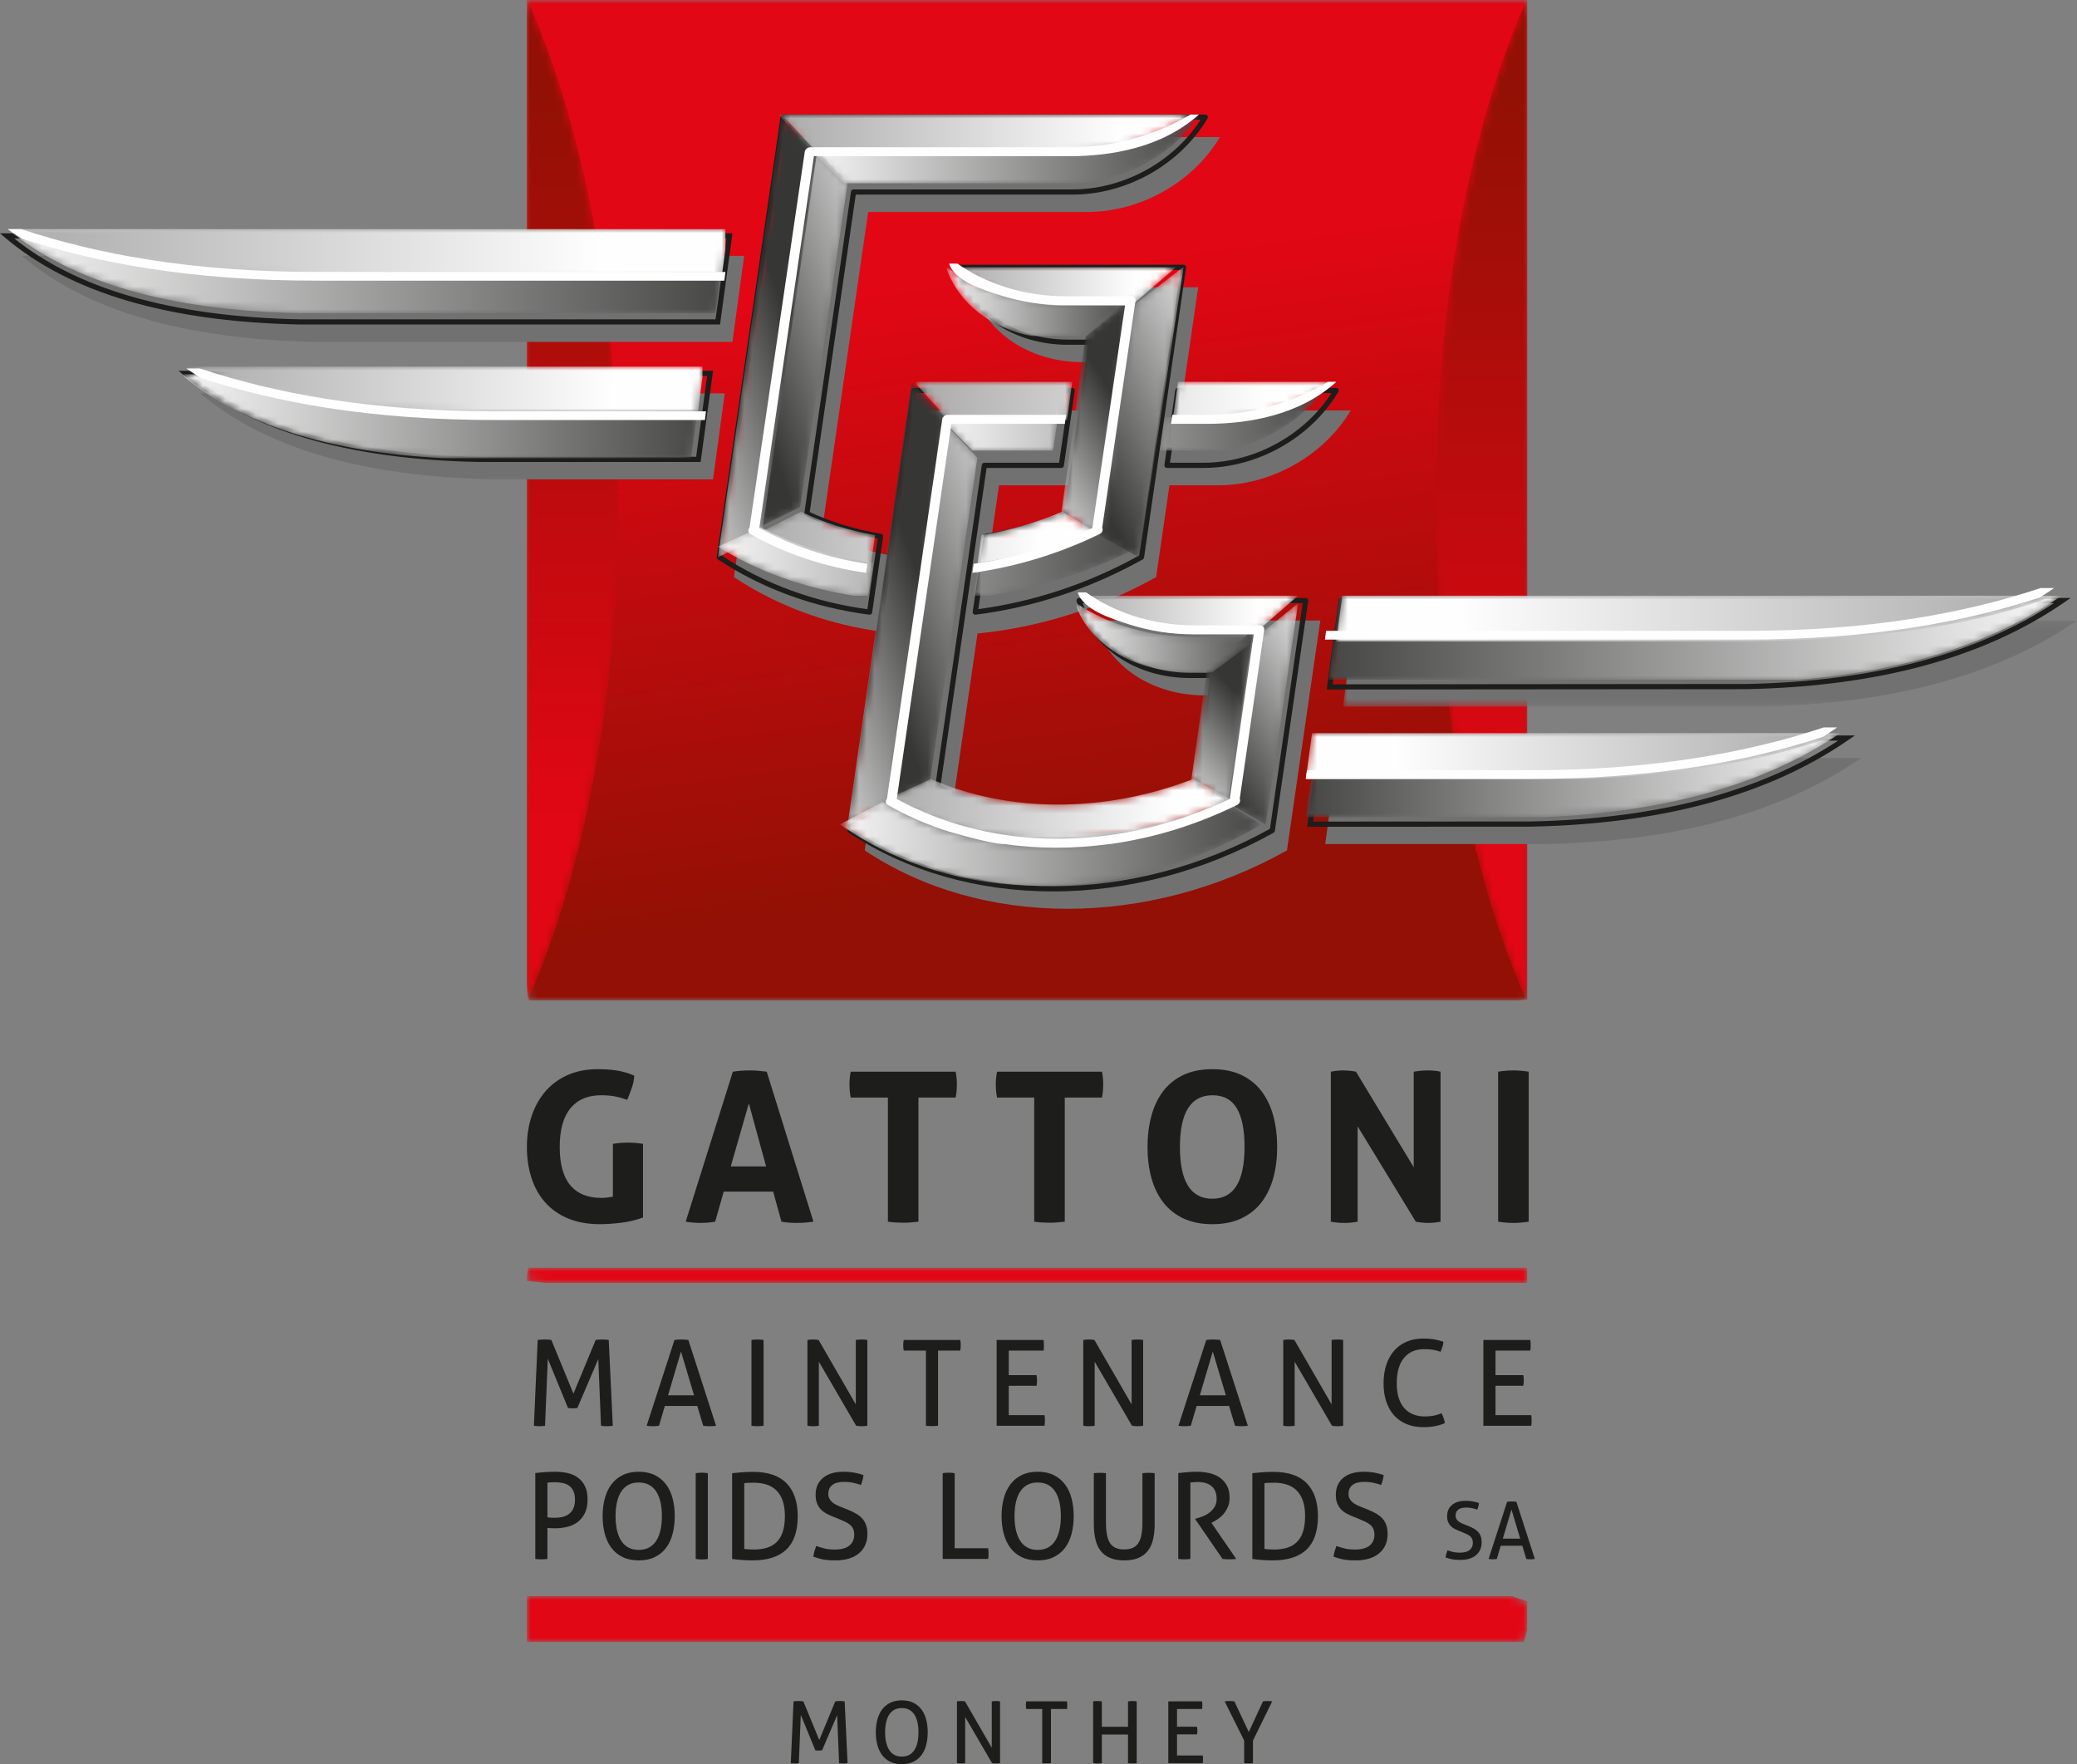 <?xml version="1.0" encoding="UTF-8"?> <svg xmlns="http://www.w3.org/2000/svg" width="272" height="231" viewBox="0 0 272 231" fill="none"><rect x="0" y="0" width="272" height="231" fill="#808080" stroke="none"/><mask id="mask0_260_1538" style="mask-type:luminance" maskUnits="userSpaceOnUse" x="69" y="0" width="131" height="131"><path fill-rule="evenodd" clip-rule="evenodd" d="M69 0V129.078L69.209 130.639L69.258 131H198.931L199.075 130.98L199.884 130.872L200 130.857V0H69Z" fill="white"></path></mask><g mask="url(#mask0_260_1538)"><path fill-rule="evenodd" clip-rule="evenodd" d="M69 0V129.078L69.209 130.639L69.258 131H198.931L199.075 130.98L199.884 130.872L200 130.857V0H69Z" fill="url(#paint0_linear_260_1538)"></path></g><mask id="mask1_260_1538" style="mask-type:luminance" maskUnits="userSpaceOnUse" x="69" y="0" width="12" height="131"><path fill-rule="evenodd" clip-rule="evenodd" d="M69 0V131H69.122C76.447 114.425 81 91.217 81 65.524C81 39.807 76.438 16.578 69.101 0H69Z" fill="white"></path></mask><g mask="url(#mask1_260_1538)"><path fill-rule="evenodd" clip-rule="evenodd" d="M69 0V131H69.122C76.447 114.425 81 91.217 81 65.524C81 39.807 76.438 16.578 69.101 0H69Z" fill="url(#paint1_linear_260_1538)"></path></g><mask id="mask2_260_1538" style="mask-type:luminance" maskUnits="userSpaceOnUse" x="188" y="0" width="12" height="131"><path fill-rule="evenodd" clip-rule="evenodd" d="M199.896 0C192.561 16.578 188 39.807 188 65.524C188 91.216 192.552 114.426 199.874 131H200V0H199.896Z" fill="white"></path></mask><g mask="url(#mask2_260_1538)"><path fill-rule="evenodd" clip-rule="evenodd" d="M199.896 0C192.561 16.578 188 39.807 188 65.524C188 91.216 192.552 114.426 199.874 131H200V0H199.896Z" fill="url(#paint2_linear_260_1538)"></path></g><path fill-rule="evenodd" clip-rule="evenodd" d="M95.919 44.766H41.155C24.066 44.412 11.295 40.658 2.844 33.505L97.453 33.504L95.919 44.766Z" fill="#727171"></path><path fill-rule="evenodd" clip-rule="evenodd" d="M93.379 62.767H64.541C47.451 62.412 34.681 58.66 26.23 51.506L94.913 51.505L93.379 62.767Z" fill="#727171"></path><mask id="mask3_260_1538" style="mask-type:luminance" maskUnits="userSpaceOnUse" x="175" y="81" width="97" height="12"><path fill-rule="evenodd" clip-rule="evenodd" d="M175.879 81.251H272V92.514H175.879V81.251Z" fill="white"></path></mask><g mask="url(#mask3_260_1538)"><path fill-rule="evenodd" clip-rule="evenodd" d="M175.879 92.514H230.643C247.829 92.16 261.614 88.406 272 81.251H177.389L175.879 92.514Z" fill="#727171"></path></g><path fill-rule="evenodd" clip-rule="evenodd" d="M173.552 110.518H202.391C219.577 110.165 233.361 106.41 243.748 99.255H175.063L173.552 110.518Z" fill="#727171"></path><path fill-rule="evenodd" clip-rule="evenodd" d="M127.238 37.617H156.91L154.571 53.744H176.893C173.346 59.68 166.487 63.547 159.504 63.547H153.149L151.406 75.567C143.966 79.721 135.944 82.182 128.014 82.949L124.72 105.66C134.792 110.374 147.281 110.374 158.72 105.66L160.837 91.054H157.779C150.795 91.054 145.058 87.186 143.233 81.25H172.904L168.538 111.358C150.291 121.547 128.541 121.547 113.249 111.358L117.369 82.949C109.661 82.182 102.352 79.721 96.117 75.567L104.472 17.953L159.761 17.952C156.214 23.889 149.355 27.756 142.372 27.756H113.695L107.589 69.869C111.083 71.505 114.869 72.573 118.801 73.073L121.604 53.744H143.925L144.843 47.42H141.784C134.801 47.42 129.063 43.554 127.238 37.617ZM129.446 73.073C133.523 72.573 137.619 71.505 141.587 69.869L142.504 63.547H130.827L129.446 73.073Z" fill="#727171"></path><path fill-rule="evenodd" clip-rule="evenodd" d="M116.752 15.001H157.842V15C158.029 15 158.181 15.152 158.181 15.34C158.181 15.414 158.158 15.482 158.118 15.538C156.315 18.547 153.674 21.032 150.602 22.764C147.522 24.5 144.003 25.483 140.454 25.483H112.069L106.041 67.055C107.461 67.707 108.931 68.266 110.439 68.731C112.044 69.225 113.693 69.614 115.374 69.895L115.318 70.23L115.374 69.895C115.559 69.925 115.684 70.101 115.654 70.286L115.651 70.297L114.934 75.247L114.215 80.202L113.88 80.153L114.215 80.203C114.189 80.388 114.016 80.517 113.83 80.49L113.808 80.486C110.193 80.013 106.678 79.164 103.332 77.94C100.039 76.736 96.909 75.168 94.012 73.236L94.198 72.954L94.011 73.237C93.892 73.158 93.839 73.017 93.866 72.885L102.218 15.292L102.553 15.339L102.218 15.29C102.242 15.122 102.388 14.999 102.553 15H102.559H116.752V15.001ZM157.233 15.678H116.752V15.68H102.846L94.565 72.789C97.368 74.636 100.389 76.141 103.563 77.303C106.77 78.476 110.135 79.3 113.593 79.773L114.263 75.151L114.936 70.509C113.341 70.227 111.772 69.851 110.241 69.379C108.633 68.884 107.066 68.282 105.552 67.575C105.405 67.521 105.311 67.369 105.334 67.207H105.335L111.438 25.117C111.452 24.941 111.599 24.803 111.776 24.803H140.454C143.886 24.803 147.289 23.852 150.271 22.171C153.075 20.59 155.505 18.364 157.233 15.678ZM154.249 50.79H154.255H174.974C175.162 50.79 175.313 50.942 175.313 51.13C175.313 51.204 175.29 51.272 175.25 51.328C173.446 54.337 170.807 56.822 167.734 58.554C164.654 60.291 161.135 61.274 157.584 61.274H152.827C152.64 61.274 152.489 61.121 152.489 60.934C152.489 60.909 152.491 60.886 152.495 60.861L153.203 55.984L153.914 51.082L154.249 51.13L153.914 51.081C153.938 50.911 154.084 50.789 154.249 50.79ZM174.365 51.47H154.542L153.873 56.08L153.219 60.593H157.584C161.018 60.593 164.422 59.643 167.403 57.962C170.207 56.381 172.637 54.156 174.365 51.47ZM155.322 35.076L149.823 73.002L149.488 72.954L149.824 73.003C149.806 73.12 149.731 73.216 149.631 73.262C146.184 75.185 142.616 76.746 138.992 77.944C135.286 79.169 131.518 80.019 127.76 80.491C127.574 80.515 127.405 80.383 127.382 80.197C127.377 80.157 127.379 80.12 127.387 80.083L128.102 75.151L128.822 70.183L129.158 70.23L128.822 70.181C128.845 70.021 128.976 69.903 129.13 69.891C130.883 69.61 132.64 69.222 134.386 68.728C136.06 68.254 137.722 67.684 139.361 67.016L142.532 45.148H139.866C136.307 45.148 133.061 44.159 130.47 42.414C127.871 40.662 125.932 38.148 124.996 35.104H124.996C124.941 34.924 125.041 34.734 125.22 34.678C125.253 34.668 125.286 34.663 125.32 34.663H125.32H154.99C155.178 34.663 155.33 34.816 155.33 35.004C155.33 35.029 155.327 35.053 155.322 35.076ZM149.177 72.739L154.599 35.344H125.787C126.722 38.038 128.502 40.27 130.847 41.85C133.326 43.522 136.442 44.467 139.866 44.467H142.921H142.924C142.94 44.468 142.956 44.469 142.973 44.471C143.158 44.498 143.286 44.67 143.259 44.856H143.258L140.006 67.287C139.995 67.409 139.919 67.521 139.797 67.57L139.669 67.256L139.797 67.57C138.072 68.281 136.324 68.885 134.568 69.382C132.874 69.861 131.166 70.243 129.457 70.525L128.772 75.247L128.118 79.759C131.685 79.283 135.259 78.463 138.78 77.298C142.324 76.126 145.811 74.606 149.177 72.739ZM129.202 61.274L123.173 102.845C128.104 105.11 133.612 106.243 139.289 106.243C144.997 106.243 150.871 105.096 156.493 102.806L158.527 88.781H155.86C152.3 88.781 149.055 87.793 146.465 86.047C143.866 84.295 141.927 81.781 140.991 78.737H140.99C140.935 78.558 141.035 78.368 141.214 78.312C141.248 78.302 141.281 78.297 141.315 78.297H141.315H170.985C171.173 78.297 171.324 78.449 171.324 78.637C171.324 78.662 171.322 78.686 171.316 78.709L166.955 108.793L166.62 108.745L166.955 108.793C166.938 108.911 166.862 109.006 166.763 109.053C157.593 114.169 147.543 116.726 137.866 116.726C128.172 116.726 118.846 114.16 111.144 109.028L111.33 108.745L111.143 109.028C111.024 108.949 110.971 108.807 110.999 108.676L119.35 51.082L119.685 51.13L119.35 51.081C119.374 50.911 119.52 50.789 119.685 50.79H119.691H140.411C140.597 50.79 140.75 50.942 140.75 51.13C140.75 51.155 140.747 51.179 140.743 51.203L140.035 56.08L139.324 60.982L138.989 60.934L139.325 60.983C139.299 61.153 139.155 61.274 138.989 61.274H138.983H129.202ZM122.467 102.997L128.57 60.908C128.584 60.733 128.731 60.593 128.909 60.593H138.695L139.365 55.984L140.02 51.47H119.978L111.697 108.58C119.25 113.557 128.376 116.046 137.866 116.046C147.39 116.046 157.278 113.541 166.309 108.529L170.594 78.977H141.782C142.717 81.671 144.496 83.903 146.841 85.484C149.321 87.154 152.436 88.101 155.86 88.101H158.916H158.918C158.935 88.101 158.951 88.102 158.968 88.104C159.153 88.131 159.281 88.304 159.254 88.49H159.253L157.139 103.076C157.128 103.2 157.05 103.312 156.93 103.361L156.801 103.047L156.929 103.36C151.167 105.736 145.141 106.923 139.289 106.923C133.441 106.923 127.76 105.737 122.686 103.366C122.537 103.312 122.442 103.16 122.466 102.997H122.467ZM94 42.493H39.236L39.23 42.491C30.653 42.314 23.158 41.282 16.746 39.398C10.315 37.507 4.968 34.757 0.706 31.151L0 30.552H0.925H95.533H95.922L95.869 30.936L94.335 42.198L94.295 42.493H94ZM39.236 41.814V41.812H93.704L95.146 31.229L1.87 31.23C5.936 34.483 10.959 36.989 16.937 38.746C23.292 40.614 30.726 41.637 39.236 41.814ZM91.46 60.493H62.621L62.614 60.492C54.038 60.314 46.543 59.283 40.131 57.398C33.7 55.508 28.353 52.759 24.092 49.151L23.385 48.553H24.31L92.994 48.552H93.381L93.329 48.937L91.795 60.198L91.755 60.493H91.46ZM62.621 59.814V59.813H91.165L92.606 49.231H25.256C29.322 52.484 34.344 54.989 40.321 56.747C46.678 58.615 54.111 59.637 62.621 59.814ZM174.517 89.606L228.725 89.561V89.562C237.283 89.386 244.996 88.362 251.863 86.491C258.319 84.733 264.023 82.228 268.972 78.976L175.937 79.021L174.517 89.606ZM228.725 90.241L174.131 90.286H173.744L173.796 89.902L175.306 78.638L175.346 78.344H175.641L270.081 78.299L271.169 78.3L270.272 78.916C265.045 82.517 258.968 85.261 252.041 87.148C245.125 89.031 237.355 90.062 228.731 90.24L228.725 90.241ZM171.967 107.581L200.472 107.565V107.566C209.03 107.389 216.744 106.366 223.61 104.496C230.066 102.737 235.77 100.232 240.719 96.981L173.386 96.995L171.967 107.581ZM200.472 108.245L171.579 108.261H171.193L171.244 107.875L172.755 96.611L172.795 96.319H173.09L241.828 96.303H242.916L242.019 96.921C236.792 100.522 230.715 103.266 223.788 105.152C216.872 107.036 209.102 108.066 200.478 108.244L200.472 108.245Z" fill="#1D1D1B"></path><mask id="mask4_260_1538" style="mask-type:luminance" maskUnits="userSpaceOnUse" x="69" y="166" width="131" height="2"><path fill-rule="evenodd" clip-rule="evenodd" d="M69.187 166L69 167.013V167.725L71.409 168H200V166H69.187Z" fill="white"></path></mask><g mask="url(#mask4_260_1538)"><path fill-rule="evenodd" clip-rule="evenodd" d="M69.187 166L69 167.013V167.725L71.409 168H200V166H69.187Z" fill="url(#paint3_linear_260_1538)"></path></g><mask id="mask5_260_1538" style="mask-type:luminance" maskUnits="userSpaceOnUse" x="69" y="209" width="131" height="6"><path fill-rule="evenodd" clip-rule="evenodd" d="M69 209V215H199.575L200 213.469V209.679L198.519 209.172L198.016 209H69Z" fill="white"></path></mask><g mask="url(#mask5_260_1538)"><path fill-rule="evenodd" clip-rule="evenodd" d="M69 209V215H199.575L200 213.469V209.679L198.519 209.172L198.016 209H69Z" fill="url(#paint4_linear_260_1538)"></path></g><path fill-rule="evenodd" clip-rule="evenodd" d="M80.265 149.78C80.936 149.67 81.589 149.616 82.224 149.616C82.859 149.616 83.521 149.67 84.21 149.78V159.423C83.267 159.769 82.283 160.002 81.258 160.12C80.233 160.238 79.341 160.298 78.578 160.298C76.982 160.298 75.585 160.047 74.388 159.546C73.191 159.045 72.193 158.344 71.395 157.443C70.597 156.541 69.998 155.471 69.599 154.233C69.2 152.994 69 151.647 69 150.19C69 148.732 69.209 147.381 69.626 146.133C70.043 144.885 70.647 143.807 71.436 142.896C72.225 141.985 73.196 141.275 74.347 140.765C75.499 140.255 76.81 140 78.279 140C79.149 140 79.961 140.055 80.715 140.164C81.467 140.273 82.251 140.5 83.067 140.847C83.031 141.393 82.923 141.926 82.741 142.445C82.559 142.964 82.36 143.488 82.143 144.016C81.508 143.797 80.946 143.642 80.456 143.551C79.966 143.461 79.385 143.415 78.714 143.415C76.973 143.415 75.635 143.983 74.701 145.122C73.767 146.26 73.3 147.95 73.3 150.19C73.3 152.43 73.762 154.101 74.688 155.203C75.612 156.304 76.973 156.856 78.769 156.856C79.077 156.856 79.353 156.837 79.599 156.8C79.844 156.764 80.066 156.727 80.265 156.691V149.78ZM95.973 140.328C96.353 140.273 96.716 140.232 97.061 140.205C97.405 140.177 97.786 140.164 98.204 140.164C98.566 140.164 98.92 140.177 99.264 140.205C99.61 140.232 99.991 140.273 100.407 140.328L106.529 159.97C105.786 160.079 105.061 160.134 104.353 160.134C103.664 160.134 102.993 160.079 102.339 159.97L101.25 156.036H94.775L93.659 159.97C93.007 160.079 92.381 160.134 91.782 160.134C91.111 160.134 90.448 160.079 89.796 159.97L95.973 140.328ZM100.326 152.73L98.068 144.48L95.7 152.73H100.326ZM116.278 143.715H111.407C111.298 143.169 111.244 142.596 111.244 141.995C111.244 141.43 111.298 140.874 111.407 140.328H125.148C125.257 140.874 125.311 141.43 125.311 141.995C125.311 142.596 125.257 143.169 125.148 143.715H120.277V159.97C119.951 160.006 119.625 160.038 119.298 160.066C118.971 160.093 118.654 160.106 118.346 160.106C118.038 160.106 117.707 160.097 117.352 160.079C116.999 160.061 116.641 160.024 116.278 159.97V143.715ZM135.441 143.715H130.57C130.461 143.169 130.407 142.596 130.407 141.995C130.407 141.43 130.461 140.874 130.57 140.328H144.31C144.419 140.874 144.474 141.43 144.474 141.995C144.474 142.596 144.419 143.169 144.31 143.715H139.44V159.97C139.113 160.006 138.787 160.038 138.461 160.066C138.134 160.093 137.817 160.106 137.509 160.106C137.2 160.106 136.869 160.097 136.515 160.079C136.162 160.061 135.803 160.024 135.441 159.97V143.715ZM158.767 160.298C157.297 160.298 156.027 160.043 154.957 159.533C153.886 159.023 153.007 158.317 152.317 157.416C151.628 156.514 151.115 155.449 150.779 154.219C150.444 152.99 150.276 151.647 150.276 150.19C150.276 148.732 150.444 147.381 150.779 146.133C151.115 144.885 151.628 143.807 152.317 142.896C153.007 141.985 153.886 141.275 154.957 140.765C156.027 140.255 157.297 140 158.767 140C160.236 140 161.505 140.255 162.575 140.765C163.645 141.275 164.525 141.985 165.215 142.896C165.904 143.807 166.416 144.885 166.752 146.133C167.087 147.381 167.255 148.732 167.255 150.19C167.255 151.647 167.087 152.99 166.752 154.219C166.416 155.449 165.904 156.514 165.215 157.416C164.525 158.317 163.645 159.023 162.575 159.533C161.505 160.043 160.236 160.298 158.767 160.298ZM158.767 156.964C161.577 156.964 162.983 154.707 162.983 150.19C162.983 147.931 162.643 146.238 161.963 145.109C161.283 143.979 160.226 143.415 158.793 143.415C155.945 143.415 154.521 145.673 154.521 150.19C154.521 154.707 155.936 156.964 158.767 156.964ZM174.283 140.328C174.845 140.218 175.38 140.164 175.888 140.164C176.432 140.164 176.994 140.218 177.574 140.328L185.139 152.84V140.328C185.793 140.218 186.418 140.164 187.017 140.164C187.579 140.164 188.123 140.218 188.649 140.328V159.97C188.069 160.079 187.542 160.134 187.071 160.134C186.563 160.134 186.01 160.079 185.411 159.97L177.793 147.485V159.97C177.212 160.079 176.622 160.134 176.024 160.134C175.426 160.134 174.845 160.079 174.283 159.97V140.328ZM196.193 140.328C196.864 140.218 197.527 140.164 198.18 140.164C198.833 140.164 199.503 140.218 200.194 140.328V159.97C199.503 160.079 198.842 160.134 198.207 160.134C197.536 160.134 196.864 160.079 196.193 159.97V140.328Z" fill="#1D1D1B"></path><path fill-rule="evenodd" clip-rule="evenodd" d="M70.415 175.459C70.538 175.439 70.682 175.423 70.843 175.412C71.003 175.402 71.156 175.396 71.301 175.396C71.446 175.396 71.605 175.402 71.776 175.412C71.947 175.423 72.09 175.439 72.204 175.459L75.098 182.489L78.007 175.459C78.111 175.439 78.241 175.423 78.397 175.412C78.552 175.402 78.703 175.396 78.848 175.396C78.983 175.396 79.134 175.402 79.299 175.412C79.465 175.423 79.605 175.439 79.719 175.459L80.249 186.691C80.124 186.712 79.997 186.728 79.867 186.738C79.737 186.749 79.605 186.753 79.471 186.753C79.335 186.753 79.203 186.749 79.074 186.738C78.944 186.728 78.822 186.712 78.708 186.691L78.35 177.958L75.612 184.364C75.404 184.395 75.192 184.41 74.973 184.41C74.776 184.41 74.58 184.395 74.382 184.364L71.737 177.912L71.379 186.691C71.265 186.712 71.146 186.728 71.021 186.738C70.897 186.749 70.778 186.753 70.663 186.753C70.529 186.753 70.398 186.749 70.275 186.738C70.151 186.728 70.031 186.712 69.917 186.691L70.415 175.459ZM91.313 184.098H87.066L86.303 186.691C86.168 186.712 86.033 186.728 85.899 186.738C85.764 186.749 85.629 186.753 85.494 186.753C85.349 186.753 85.206 186.749 85.066 186.738C84.926 186.728 84.799 186.712 84.685 186.691L88.326 175.459C88.461 175.439 88.606 175.423 88.762 175.412C88.917 175.402 89.078 175.396 89.244 175.396C89.389 175.396 89.54 175.402 89.695 175.412C89.85 175.423 90.001 175.439 90.146 175.459L93.772 186.691C93.647 186.712 93.507 186.728 93.352 186.738C93.196 186.749 93.046 186.753 92.9 186.753C92.765 186.753 92.628 186.749 92.488 186.738C92.348 186.728 92.216 186.712 92.092 186.691L91.313 184.098ZM87.486 182.707H90.893L89.181 176.975L87.486 182.707ZM98.411 175.459C98.535 175.439 98.665 175.423 98.8 175.412C98.934 175.402 99.069 175.396 99.204 175.396C99.339 175.396 99.474 175.402 99.609 175.412C99.744 175.423 99.873 175.439 99.997 175.459V186.691C99.873 186.712 99.747 186.728 99.617 186.738C99.487 186.749 99.349 186.753 99.204 186.753C99.069 186.753 98.932 186.749 98.792 186.738C98.652 186.728 98.525 186.712 98.411 186.691V175.459ZM105.742 175.459C105.856 175.439 105.978 175.423 106.107 175.412C106.237 175.402 106.359 175.396 106.473 175.396C106.587 175.396 106.709 175.402 106.838 175.412C106.968 175.423 107.09 175.439 107.204 175.459L112.075 183.895V175.459C112.199 175.439 112.329 175.423 112.463 175.412C112.598 175.402 112.733 175.396 112.868 175.396C112.982 175.396 113.101 175.402 113.226 175.412C113.35 175.423 113.47 175.439 113.584 175.459V186.691C113.47 186.712 113.347 186.728 113.218 186.738C113.088 186.749 112.966 186.753 112.852 186.753C112.738 186.753 112.616 186.749 112.486 186.738C112.357 186.728 112.235 186.712 112.121 186.691L107.235 178.302V186.691C107.121 186.712 106.999 186.728 106.869 186.738C106.74 186.749 106.613 186.753 106.489 186.753C106.353 186.753 106.221 186.749 106.092 186.738C105.962 186.728 105.845 186.712 105.742 186.691V175.459ZM121.257 176.849H118.347C118.326 176.746 118.311 176.631 118.3 176.506C118.29 176.38 118.284 176.261 118.284 176.147C118.284 176.033 118.29 175.914 118.3 175.795C118.311 175.676 118.326 175.564 118.347 175.459H125.753C125.774 175.564 125.79 175.673 125.8 175.788C125.81 175.902 125.816 176.016 125.816 176.131C125.816 176.245 125.81 176.368 125.8 176.498C125.79 176.628 125.774 176.746 125.753 176.849H122.844V186.691C122.606 186.722 122.346 186.738 122.066 186.738C121.775 186.738 121.506 186.722 121.257 186.691V176.849ZM130.517 175.459H136.663C136.694 175.668 136.709 175.897 136.709 176.147C136.709 176.261 136.707 176.38 136.702 176.506C136.697 176.631 136.683 176.746 136.663 176.849H132.104V180.067H135.745C135.766 180.172 135.781 180.284 135.791 180.403C135.802 180.524 135.807 180.64 135.807 180.756C135.807 180.87 135.802 180.989 135.791 181.115C135.781 181.239 135.766 181.354 135.745 181.458H132.104V185.301H136.787C136.819 185.509 136.835 185.738 136.835 185.988C136.835 186.103 136.831 186.222 136.827 186.348C136.821 186.473 136.808 186.587 136.787 186.691H130.517V175.459ZM141.862 175.459C141.976 175.439 142.098 175.423 142.228 175.412C142.357 175.402 142.479 175.396 142.593 175.396C142.708 175.396 142.829 175.402 142.959 175.412C143.088 175.423 143.21 175.439 143.324 175.459L148.195 183.895V175.459C148.319 175.439 148.449 175.423 148.584 175.412C148.719 175.402 148.853 175.396 148.989 175.396C149.103 175.396 149.222 175.402 149.346 175.412C149.471 175.423 149.59 175.439 149.705 175.459V186.691C149.59 186.712 149.469 186.728 149.339 186.738C149.209 186.749 149.087 186.753 148.973 186.753C148.859 186.753 148.737 186.749 148.608 186.738C148.477 186.728 148.356 186.712 148.242 186.691L143.356 178.302V186.691C143.241 186.712 143.12 186.728 142.99 186.738C142.86 186.749 142.733 186.753 142.608 186.753C142.474 186.753 142.341 186.749 142.212 186.738C142.082 186.728 141.966 186.712 141.862 186.691V175.459ZM160.956 184.098H156.709L155.945 186.691C155.81 186.712 155.676 186.728 155.542 186.738C155.406 186.749 155.272 186.753 155.137 186.753C154.991 186.753 154.849 186.749 154.709 186.738C154.569 186.728 154.442 186.712 154.327 186.691L157.969 175.459C158.104 175.439 158.248 175.423 158.404 175.412C158.56 175.402 158.72 175.396 158.887 175.396C159.032 175.396 159.182 175.402 159.338 175.412C159.493 175.423 159.644 175.439 159.789 175.459L163.414 186.691C163.29 186.712 163.15 186.728 162.994 186.738C162.839 186.749 162.688 186.753 162.542 186.753C162.408 186.753 162.271 186.749 162.131 186.738C161.991 186.728 161.859 186.712 161.735 186.691L160.956 184.098ZM157.129 182.707H160.536L158.824 176.975L157.129 182.707ZM168.053 175.459C168.168 175.439 168.289 175.423 168.419 175.412C168.548 175.402 168.671 175.396 168.784 175.396C168.899 175.396 169.02 175.402 169.15 175.412C169.279 175.423 169.402 175.439 169.515 175.459L174.386 183.895V175.459C174.51 175.439 174.64 175.423 174.775 175.412C174.91 175.402 175.044 175.396 175.18 175.396C175.294 175.396 175.412 175.402 175.538 175.412C175.662 175.423 175.781 175.439 175.896 175.459V186.691C175.781 186.712 175.66 186.728 175.53 186.738C175.4 186.749 175.278 186.753 175.164 186.753C175.05 186.753 174.928 186.749 174.799 186.738C174.669 186.728 174.547 186.712 174.433 186.691L169.547 178.302V186.691C169.433 186.712 169.311 186.728 169.181 186.738C169.051 186.749 168.924 186.753 168.8 186.753C168.666 186.753 168.533 186.749 168.404 186.738C168.273 186.728 168.157 186.712 168.053 186.691V175.459ZM188.781 185.051C189.009 185.499 189.154 185.931 189.217 186.348C188.781 186.535 188.335 186.671 187.878 186.753C187.422 186.837 186.93 186.879 186.401 186.879C185.591 186.879 184.863 186.746 184.214 186.481C183.566 186.215 183.019 185.835 182.573 185.341C182.127 184.845 181.784 184.244 181.545 183.536C181.307 182.828 181.188 182.031 181.188 181.146C181.188 180.25 181.307 179.44 181.545 178.717C181.784 177.992 182.127 177.376 182.573 176.865C183.019 176.355 183.564 175.962 184.206 175.686C184.849 175.409 185.57 175.272 186.37 175.272C186.961 175.272 187.469 175.313 187.894 175.396C188.319 175.48 188.698 175.579 189.03 175.694C189.009 175.933 188.966 176.155 188.898 176.357C188.83 176.56 188.75 176.777 188.657 177.006C188.502 176.954 188.35 176.907 188.206 176.865C188.06 176.824 187.904 176.787 187.738 176.755C187.573 176.725 187.388 176.702 187.186 176.685C186.983 176.67 186.753 176.662 186.494 176.662C185.363 176.662 184.484 177.048 183.856 177.819C183.228 178.589 182.915 179.698 182.915 181.146C182.915 181.885 183.004 182.526 183.179 183.068C183.356 183.608 183.604 184.056 183.927 184.41C184.248 184.765 184.635 185.03 185.085 185.207C185.537 185.384 186.042 185.473 186.603 185.473C187.039 185.473 187.433 185.436 187.785 185.363C188.138 185.291 188.47 185.186 188.781 185.051ZM194.26 175.459H200.406C200.437 175.668 200.453 175.897 200.453 176.147C200.453 176.261 200.45 176.38 200.445 176.506C200.44 176.631 200.427 176.746 200.406 176.849H195.847V180.067H199.489C199.508 180.172 199.525 180.284 199.535 180.403C199.545 180.524 199.55 180.64 199.55 180.756C199.55 180.87 199.545 180.989 199.535 181.115C199.525 181.239 199.508 181.354 199.489 181.458H195.847V185.301H200.531C200.562 185.509 200.577 185.738 200.577 185.988C200.577 186.103 200.575 186.222 200.57 186.348C200.565 186.473 200.552 186.587 200.531 186.691H194.26V175.459Z" fill="#1D1D1B"></path><path fill-rule="evenodd" clip-rule="evenodd" d="M70.102 192.886C70.257 192.865 70.441 192.844 70.654 192.824C70.866 192.803 71.09 192.785 71.322 192.769C71.556 192.754 71.789 192.74 72.023 192.73C72.257 192.72 72.482 192.714 72.7 192.714C73.27 192.714 73.812 192.771 74.326 192.886C74.84 193.001 75.291 193.199 75.679 193.48C76.069 193.761 76.377 194.133 76.605 194.597C76.834 195.06 76.948 195.641 76.948 196.339C76.948 197.067 76.826 197.674 76.582 198.158C76.338 198.643 76.017 199.031 75.618 199.322C75.218 199.614 74.764 199.82 74.256 199.939C73.748 200.06 73.228 200.119 72.7 200.119C72.502 200.119 72.329 200.117 72.179 200.111C72.028 200.106 71.865 200.093 71.689 200.073V204.134C71.439 204.165 71.175 204.18 70.895 204.18C70.77 204.18 70.638 204.179 70.498 204.173C70.358 204.168 70.226 204.155 70.102 204.134V192.886ZM71.689 198.682C71.854 198.702 72 198.718 72.124 198.728C72.249 198.739 72.43 198.745 72.668 198.745C72.99 198.745 73.309 198.71 73.625 198.643C73.942 198.576 74.224 198.453 74.474 198.276C74.723 198.098 74.922 197.856 75.072 197.55C75.223 197.242 75.299 196.844 75.299 196.354C75.299 195.927 75.234 195.568 75.103 195.277C74.974 194.985 74.796 194.75 74.567 194.573C74.339 194.396 74.064 194.272 73.742 194.199C73.42 194.125 73.073 194.089 72.7 194.089C72.317 194.089 71.979 194.105 71.689 194.137V198.682ZM83.647 204.321C82.838 204.321 82.137 204.179 81.547 203.891C80.955 203.605 80.465 203.205 80.076 202.689C79.687 202.173 79.397 201.561 79.205 200.854C79.013 200.145 78.917 199.369 78.917 198.525C78.917 197.682 79.013 196.907 79.205 196.198C79.397 195.49 79.687 194.878 80.076 194.362C80.465 193.847 80.955 193.443 81.547 193.151C82.137 192.861 82.838 192.714 83.647 192.714C84.456 192.714 85.156 192.861 85.748 193.151C86.338 193.443 86.829 193.847 87.218 194.362C87.607 194.878 87.895 195.49 88.081 196.198C88.268 196.907 88.361 197.682 88.361 198.525C88.361 199.369 88.268 200.145 88.081 200.854C87.895 201.561 87.607 202.173 87.218 202.689C86.829 203.205 86.338 203.605 85.748 203.891C85.156 204.179 84.456 204.321 83.647 204.321ZM83.647 202.946C84.166 202.946 84.615 202.845 84.993 202.642C85.371 202.439 85.686 202.145 85.934 201.76C86.183 201.374 86.37 200.91 86.494 200.369C86.618 199.828 86.682 199.213 86.682 198.525C86.682 197.849 86.618 197.237 86.494 196.69C86.37 196.144 86.183 195.68 85.934 195.3C85.686 194.92 85.371 194.628 84.993 194.425C84.615 194.222 84.166 194.121 83.647 194.121C83.128 194.121 82.68 194.222 82.301 194.425C81.922 194.628 81.609 194.92 81.36 195.3C81.111 195.68 80.924 196.144 80.8 196.69C80.675 197.237 80.613 197.849 80.613 198.525C80.613 199.213 80.675 199.828 80.8 200.369C80.924 200.91 81.111 201.374 81.36 201.76C81.609 202.145 81.922 202.439 82.301 202.642C82.68 202.845 83.128 202.946 83.647 202.946ZM91.109 192.902C91.233 192.881 91.363 192.865 91.498 192.855C91.633 192.844 91.767 192.839 91.902 192.839C92.037 192.839 92.172 192.844 92.307 192.855C92.442 192.865 92.571 192.881 92.696 192.902V204.134C92.571 204.155 92.444 204.171 92.315 204.18C92.185 204.191 92.047 204.197 91.902 204.197C91.767 204.197 91.63 204.191 91.49 204.18C91.35 204.171 91.223 204.155 91.109 204.134V192.902ZM95.879 192.902C96.232 192.861 96.657 192.821 97.155 192.785C97.653 192.748 98.141 192.73 98.617 192.73C100.578 192.73 102.043 193.23 103.013 194.23C103.982 195.23 104.468 196.666 104.468 198.542C104.468 200.499 103.973 201.952 102.982 202.9C101.991 203.847 100.515 204.321 98.555 204.321C98.068 204.321 97.585 204.303 97.108 204.267C96.631 204.23 96.221 204.186 95.879 204.134V192.902ZM97.466 202.822C97.611 202.842 97.79 202.861 98.003 202.876C98.216 202.892 98.441 202.9 98.68 202.9C99.291 202.9 99.849 202.83 100.352 202.689C100.855 202.549 101.288 202.311 101.651 201.978C102.014 201.644 102.294 201.194 102.492 200.627C102.689 200.06 102.787 199.349 102.787 198.494C102.787 197.714 102.689 197.047 102.492 196.495C102.294 195.943 102.017 195.492 101.659 195.144C101.302 194.794 100.874 194.541 100.375 194.386C99.878 194.23 99.328 194.151 98.726 194.151C98.529 194.151 98.314 194.154 98.081 194.159C97.848 194.165 97.642 194.182 97.466 194.214V202.822ZM106.888 202.431C107.231 202.556 107.588 202.666 107.962 202.759C108.335 202.853 108.791 202.9 109.331 202.9C110.182 202.9 110.817 202.725 111.237 202.376C111.658 202.028 111.867 201.557 111.867 200.963C111.867 200.671 111.823 200.421 111.735 200.213C111.646 200.004 111.514 199.825 111.338 199.674C111.162 199.523 110.942 199.385 110.678 199.26C110.413 199.134 110.104 199 109.751 198.854L108.864 198.494C108.563 198.369 108.288 198.231 108.04 198.081C107.791 197.929 107.576 197.745 107.394 197.526C107.212 197.307 107.07 197.054 106.966 196.768C106.863 196.482 106.81 196.141 106.81 195.745C106.81 194.798 107.132 194.056 107.776 193.519C108.418 192.983 109.321 192.714 110.482 192.714C110.981 192.714 111.452 192.756 111.898 192.839C112.345 192.922 112.739 193.027 113.081 193.151C113.029 193.589 112.915 194.021 112.739 194.448C112.459 194.344 112.134 194.251 111.766 194.167C111.398 194.084 110.981 194.042 110.514 194.042C109.86 194.042 109.357 194.174 109.004 194.441C108.651 194.706 108.475 195.104 108.475 195.636C108.475 195.855 108.519 196.05 108.607 196.221C108.696 196.393 108.813 196.544 108.958 196.675C109.103 196.805 109.274 196.922 109.471 197.025C109.668 197.13 109.876 197.224 110.094 197.307L110.965 197.651C111.38 197.818 111.748 197.992 112.07 198.174C112.391 198.356 112.666 198.57 112.894 198.815C113.122 199.059 113.297 199.349 113.416 199.682C113.535 200.015 113.595 200.405 113.595 200.854C113.595 201.926 113.226 202.772 112.489 203.392C111.754 204.011 110.721 204.321 109.393 204.321C109.071 204.321 108.781 204.311 108.522 204.29C108.263 204.27 108.021 204.238 107.799 204.197C107.576 204.155 107.36 204.103 107.152 204.041C106.945 203.978 106.732 203.911 106.515 203.838C106.536 203.608 106.582 203.374 106.655 203.134C106.728 202.895 106.805 202.66 106.888 202.431ZM123.452 192.902C123.566 192.881 123.688 192.865 123.818 192.855C123.948 192.844 124.085 192.839 124.23 192.839C124.365 192.839 124.5 192.844 124.635 192.855C124.77 192.865 124.899 192.881 125.023 192.902V202.728H129.412C129.433 202.842 129.445 202.962 129.45 203.087C129.456 203.212 129.458 203.327 129.458 203.431C129.458 203.681 129.443 203.915 129.412 204.134H123.452V192.902ZM135.894 204.321C135.084 204.321 134.383 204.179 133.793 203.891C133.201 203.605 132.712 203.205 132.322 202.689C131.933 202.173 131.643 201.561 131.451 200.854C131.259 200.145 131.164 199.369 131.164 198.525C131.164 197.682 131.259 196.907 131.451 196.198C131.643 195.49 131.933 194.878 132.322 194.362C132.712 193.847 133.201 193.443 133.793 193.151C134.383 192.861 135.084 192.714 135.894 192.714C136.702 192.714 137.403 192.861 137.994 193.151C138.585 193.443 139.076 193.847 139.464 194.362C139.853 194.878 140.141 195.49 140.328 196.198C140.514 196.907 140.608 197.682 140.608 198.525C140.608 199.369 140.514 200.145 140.328 200.854C140.141 201.561 139.853 202.173 139.464 202.689C139.076 203.205 138.585 203.605 137.994 203.891C137.403 204.179 136.702 204.321 135.894 204.321ZM135.894 202.946C136.412 202.946 136.861 202.845 137.239 202.642C137.617 202.439 137.932 202.145 138.18 201.76C138.429 201.374 138.616 200.91 138.741 200.369C138.865 199.828 138.928 199.213 138.928 198.525C138.928 197.849 138.865 197.237 138.741 196.69C138.616 196.144 138.429 195.68 138.18 195.3C137.932 194.92 137.617 194.628 137.239 194.425C136.861 194.222 136.412 194.121 135.894 194.121C135.374 194.121 134.926 194.222 134.547 194.425C134.169 194.628 133.855 194.92 133.606 195.3C133.357 195.68 133.17 196.144 133.046 196.69C132.921 197.237 132.86 197.849 132.86 198.525C132.86 199.213 132.921 199.828 133.046 200.369C133.17 200.91 133.357 201.374 133.606 201.76C133.855 202.145 134.169 202.439 134.547 202.642C134.926 202.845 135.374 202.946 135.894 202.946ZM143.246 192.902C143.495 192.87 143.765 192.855 144.055 192.855C144.335 192.855 144.594 192.87 144.834 192.902V199.276C144.834 199.922 144.875 200.473 144.958 200.932C145.041 201.39 145.176 201.762 145.362 202.048C145.549 202.335 145.796 202.545 146.101 202.681C146.408 202.817 146.783 202.884 147.229 202.884C147.676 202.884 148.048 202.817 148.349 202.681C148.651 202.545 148.895 202.335 149.08 202.048C149.268 201.762 149.403 201.39 149.485 200.932C149.569 200.473 149.61 199.922 149.61 199.276V192.902C149.87 192.87 150.134 192.855 150.404 192.855C150.694 192.855 150.964 192.87 151.212 192.902V199.557C151.212 200.306 151.143 200.978 151.003 201.572C150.863 202.166 150.635 202.666 150.318 203.072C150.002 203.478 149.589 203.788 149.08 204.001C148.573 204.214 147.956 204.321 147.229 204.321C146.504 204.321 145.886 204.214 145.378 204.001C144.87 203.788 144.457 203.478 144.141 203.072C143.824 202.666 143.596 202.166 143.456 201.572C143.316 200.978 143.246 200.306 143.246 199.557V192.902ZM154.302 192.886C154.53 192.865 154.738 192.844 154.925 192.824C155.111 192.803 155.296 192.785 155.477 192.769C155.659 192.754 155.848 192.74 156.044 192.73C156.242 192.72 156.46 192.714 156.699 192.714C157.228 192.714 157.752 192.766 158.271 192.87C158.789 192.975 159.25 193.157 159.655 193.417C160.059 193.677 160.389 194.029 160.643 194.472C160.898 194.914 161.024 195.475 161.024 196.151C161.024 196.557 160.957 196.927 160.822 197.26C160.687 197.593 160.516 197.89 160.309 198.151C160.101 198.412 159.865 198.637 159.601 198.83C159.336 199.023 159.079 199.182 158.831 199.306L158.643 199.4L161.896 204.134C161.615 204.165 161.299 204.18 160.946 204.18C160.666 204.18 160.386 204.165 160.106 204.134L156.528 198.931V198.869L156.652 198.838C156.932 198.765 157.228 198.666 157.539 198.542C157.85 198.416 158.138 198.253 158.403 198.049C158.667 197.846 158.887 197.601 159.063 197.315C159.24 197.029 159.328 196.683 159.328 196.276C159.328 195.526 159.108 194.97 158.667 194.605C158.226 194.24 157.632 194.058 156.885 194.058C156.709 194.058 156.545 194.063 156.395 194.074C156.244 194.084 156.076 194.1 155.889 194.121V204.134C155.776 204.144 155.649 204.155 155.509 204.165C155.369 204.176 155.237 204.18 155.111 204.18C154.987 204.18 154.852 204.179 154.707 204.173C154.562 204.168 154.427 204.155 154.302 204.134V192.886ZM164.005 192.902C164.357 192.861 164.783 192.821 165.28 192.785C165.779 192.748 166.267 192.73 166.743 192.73C168.704 192.73 170.17 193.23 171.139 194.23C172.109 195.23 172.594 196.666 172.594 198.542C172.594 200.499 172.099 201.952 171.108 202.9C170.118 203.847 168.641 204.321 166.681 204.321C166.194 204.321 165.711 204.303 165.234 204.267C164.757 204.23 164.347 204.186 164.005 204.134V192.902ZM165.592 202.822C165.737 202.842 165.916 202.861 166.129 202.876C166.341 202.892 166.567 202.9 166.806 202.9C167.418 202.9 167.975 202.83 168.478 202.689C168.982 202.549 169.414 202.311 169.778 201.978C170.141 201.644 170.421 201.194 170.617 200.627C170.814 200.06 170.913 199.349 170.913 198.494C170.913 197.714 170.814 197.047 170.617 196.495C170.421 195.943 170.143 195.492 169.786 195.144C169.428 194.794 169 194.541 168.502 194.386C168.004 194.23 167.454 194.151 166.852 194.151C166.655 194.151 166.44 194.154 166.207 194.159C165.974 194.165 165.768 194.182 165.592 194.214V202.822ZM175.014 202.431C175.356 202.556 175.714 202.666 176.088 202.759C176.462 202.853 176.918 202.9 177.457 202.9C178.307 202.9 178.943 202.725 179.363 202.376C179.783 202.028 179.993 201.557 179.993 200.963C179.993 200.671 179.949 200.421 179.861 200.213C179.773 200.004 179.641 199.825 179.465 199.674C179.288 199.523 179.068 199.385 178.804 199.26C178.539 199.134 178.23 199 177.877 198.854L176.99 198.494C176.69 198.369 176.415 198.231 176.166 198.081C175.916 197.929 175.702 197.745 175.52 197.526C175.339 197.307 175.196 197.054 175.092 196.768C174.988 196.482 174.937 196.141 174.937 195.745C174.937 194.798 175.258 194.056 175.902 193.519C176.544 192.983 177.446 192.714 178.608 192.714C179.107 192.714 179.578 192.756 180.025 192.839C180.471 192.922 180.865 193.027 181.207 193.151C181.155 193.589 181.04 194.021 180.865 194.448C180.585 194.344 180.261 194.251 179.893 194.167C179.524 194.084 179.107 194.042 178.64 194.042C177.986 194.042 177.483 194.174 177.13 194.441C176.778 194.706 176.602 195.104 176.602 195.636C176.602 195.855 176.645 196.05 176.734 196.221C176.822 196.393 176.939 196.544 177.083 196.675C177.229 196.805 177.4 196.922 177.598 197.025C177.794 197.13 178.002 197.224 178.219 197.307L179.091 197.651C179.506 197.818 179.874 197.992 180.196 198.174C180.517 198.356 180.792 198.57 181.02 198.815C181.248 199.059 181.422 199.349 181.541 199.682C181.661 200.015 181.72 200.405 181.72 200.854C181.72 201.926 181.352 202.772 180.616 203.392C179.879 204.011 178.847 204.321 177.519 204.321C177.198 204.321 176.907 204.311 176.648 204.29C176.389 204.27 176.147 204.238 175.925 204.197C175.702 204.155 175.486 204.103 175.279 204.041C175.071 203.978 174.859 203.911 174.64 203.838C174.662 203.608 174.708 203.374 174.78 203.134C174.853 202.895 174.931 202.66 175.014 202.431ZM189.563 202.999C189.792 203.082 190.03 203.155 190.279 203.218C190.528 203.279 190.832 203.311 191.191 203.311C191.759 203.311 192.182 203.195 192.463 202.962C192.742 202.73 192.883 202.415 192.883 202.02C192.883 201.826 192.853 201.659 192.795 201.52C192.736 201.381 192.647 201.261 192.53 201.161C192.412 201.06 192.266 200.968 192.089 200.884C191.912 200.801 191.707 200.711 191.472 200.614L190.88 200.374C190.68 200.291 190.497 200.199 190.331 200.098C190.165 199.997 190.021 199.874 189.9 199.729C189.779 199.583 189.684 199.415 189.615 199.224C189.545 199.032 189.511 198.805 189.511 198.541C189.511 197.91 189.725 197.415 190.154 197.057C190.583 196.699 191.184 196.52 191.959 196.52C192.291 196.52 192.606 196.549 192.903 196.604C193.201 196.659 193.463 196.729 193.691 196.813C193.657 197.104 193.581 197.392 193.463 197.677C193.276 197.608 193.061 197.545 192.815 197.489C192.57 197.433 192.291 197.406 191.979 197.406C191.544 197.406 191.208 197.495 190.973 197.671C190.739 197.849 190.621 198.115 190.621 198.468C190.621 198.614 190.65 198.744 190.709 198.858C190.768 198.973 190.846 199.074 190.943 199.16C191.039 199.248 191.153 199.326 191.285 199.395C191.416 199.465 191.555 199.526 191.7 199.583L192.28 199.812C192.557 199.923 192.803 200.039 193.017 200.161C193.232 200.282 193.414 200.425 193.567 200.588C193.719 200.751 193.835 200.943 193.914 201.166C193.994 201.388 194.034 201.648 194.034 201.947C194.034 202.662 193.788 203.226 193.298 203.639C192.806 204.052 192.119 204.259 191.233 204.259C191.019 204.259 190.825 204.252 190.652 204.238C190.479 204.224 190.318 204.204 190.17 204.176C190.021 204.148 189.877 204.113 189.739 204.072C189.601 204.03 189.46 203.984 189.314 203.936C189.328 203.783 189.359 203.627 189.407 203.467C189.456 203.308 189.507 203.151 189.563 202.999ZM199.361 202.405H196.529L196.021 204.134C195.931 204.148 195.841 204.158 195.751 204.165C195.661 204.172 195.572 204.176 195.481 204.176C195.385 204.176 195.29 204.172 195.197 204.165C195.103 204.158 195.018 204.148 194.942 204.134L197.37 196.646C197.46 196.632 197.556 196.621 197.66 196.615C197.764 196.608 197.871 196.604 197.981 196.604C198.078 196.604 198.178 196.608 198.282 196.615C198.386 196.621 198.486 196.632 198.583 196.646L201 204.134C200.917 204.148 200.823 204.158 200.72 204.165C200.616 204.172 200.516 204.176 200.419 204.176C200.329 204.176 200.238 204.172 200.144 204.165C200.051 204.158 199.963 204.148 199.879 204.134L199.361 202.405ZM196.809 201.478H199.081L197.94 197.656L196.809 201.478Z" fill="#1D1D1B"></path><path fill-rule="evenodd" clip-rule="evenodd" d="M103.919 222.782C104.009 222.766 104.111 222.755 104.227 222.748C104.342 222.74 104.452 222.736 104.557 222.736C104.661 222.736 104.776 222.74 104.899 222.748C105.021 222.755 105.124 222.766 105.206 222.782L107.289 227.842L109.384 222.782C109.458 222.766 109.552 222.755 109.663 222.748C109.775 222.74 109.884 222.736 109.988 222.736C110.086 222.736 110.194 222.74 110.313 222.748C110.433 222.755 110.533 222.766 110.616 222.782L110.996 230.865C110.906 230.881 110.815 230.892 110.721 230.899C110.629 230.906 110.533 230.91 110.437 230.91C110.339 230.91 110.244 230.906 110.151 230.899C110.058 230.892 109.97 230.881 109.887 230.865L109.63 224.58L107.659 229.191C107.51 229.212 107.357 229.224 107.2 229.224C107.058 229.224 106.916 229.212 106.774 229.191L104.871 224.546L104.613 230.865C104.531 230.881 104.445 230.892 104.356 230.899C104.266 230.906 104.18 230.91 104.098 230.91C104.001 230.91 103.908 230.906 103.818 230.899C103.729 230.892 103.642 230.881 103.561 230.865L103.919 222.782ZM118.098 231C117.515 231 117.011 230.897 116.586 230.692C116.16 230.485 115.807 230.196 115.527 229.826C115.247 229.455 115.038 229.014 114.9 228.504C114.762 227.995 114.693 227.437 114.693 226.829C114.693 226.222 114.762 225.663 114.9 225.154C115.038 224.644 115.247 224.204 115.527 223.833C115.807 223.462 116.16 223.171 116.586 222.962C117.011 222.751 117.515 222.647 118.098 222.647C118.68 222.647 119.184 222.751 119.609 222.962C120.035 223.171 120.388 223.462 120.668 223.833C120.948 224.204 121.155 224.644 121.289 225.154C121.424 225.663 121.491 226.222 121.491 226.829C121.491 227.437 121.424 227.995 121.289 228.504C121.155 229.014 120.948 229.455 120.668 229.826C120.388 230.196 120.035 230.485 119.609 230.692C119.184 230.897 118.68 231 118.098 231ZM118.098 230.011C118.47 230.011 118.793 229.938 119.066 229.792C119.338 229.646 119.565 229.433 119.744 229.156C119.923 228.879 120.057 228.546 120.147 228.156C120.237 227.766 120.281 227.324 120.281 226.829C120.281 226.342 120.237 225.902 120.147 225.508C120.057 225.114 119.923 224.781 119.744 224.507C119.565 224.234 119.338 224.024 119.066 223.877C118.793 223.732 118.47 223.659 118.098 223.659C117.724 223.659 117.402 223.732 117.129 223.877C116.856 224.024 116.63 224.234 116.451 224.507C116.272 224.781 116.138 225.114 116.048 225.508C115.959 225.902 115.914 226.342 115.914 226.829C115.914 227.324 115.959 227.766 116.048 228.156C116.138 228.546 116.272 228.879 116.451 229.156C116.63 229.433 116.856 229.646 117.129 229.792C117.402 229.938 117.724 230.011 118.098 230.011ZM125.322 222.782C125.404 222.766 125.492 222.755 125.586 222.748C125.678 222.74 125.766 222.736 125.848 222.736C125.93 222.736 126.018 222.74 126.111 222.748C126.205 222.755 126.292 222.766 126.374 222.782L129.88 228.853V222.782C129.969 222.766 130.063 222.755 130.16 222.748C130.256 222.74 130.354 222.736 130.451 222.736C130.533 222.736 130.619 222.74 130.708 222.748C130.798 222.755 130.884 222.766 130.966 222.782V230.865C130.884 230.881 130.796 230.892 130.703 230.899C130.609 230.906 130.522 230.91 130.44 230.91C130.357 230.91 130.27 230.906 130.176 230.899C130.084 230.892 129.996 230.881 129.913 230.865L126.397 224.828V230.865C126.315 230.881 126.227 230.892 126.134 230.899C126.041 230.906 125.95 230.91 125.859 230.91C125.762 230.91 125.667 230.906 125.574 230.899C125.481 230.892 125.397 230.881 125.322 230.865V222.782ZM136.488 223.782H134.394C134.379 223.707 134.368 223.625 134.361 223.534C134.353 223.445 134.35 223.359 134.35 223.276C134.35 223.194 134.353 223.11 134.361 223.024C134.368 222.937 134.379 222.857 134.394 222.782H139.724C139.739 222.857 139.751 222.935 139.758 223.018C139.766 223.1 139.769 223.183 139.769 223.265C139.769 223.347 139.766 223.435 139.758 223.53C139.751 223.623 139.739 223.707 139.724 223.782H137.631V230.865C137.458 230.889 137.272 230.899 137.071 230.899C136.861 230.899 136.668 230.889 136.488 230.865V223.782ZM143.153 222.782C143.242 222.766 143.336 222.755 143.433 222.748C143.529 222.74 143.627 222.736 143.724 222.736C143.821 222.736 143.917 222.74 144.016 222.748C144.113 222.755 144.205 222.766 144.295 222.782V226.11H147.722V222.782C147.804 222.766 147.893 222.755 147.991 222.748C148.087 222.74 148.184 222.736 148.282 222.736C148.379 222.736 148.478 222.74 148.579 222.748C148.679 222.755 148.775 222.766 148.864 222.782V230.865C148.783 230.881 148.692 230.892 148.595 230.899C148.499 230.906 148.398 230.91 148.293 230.91C148.196 230.91 148.097 230.906 147.996 230.899C147.895 230.892 147.804 230.881 147.722 230.865V227.121H144.295V230.865C144.205 230.881 144.114 230.892 144.021 230.899C143.927 230.906 143.829 230.91 143.724 230.91C143.627 230.91 143.528 230.906 143.427 230.899C143.326 230.892 143.235 230.881 143.153 230.865V222.782ZM152.997 222.782H157.421C157.444 222.932 157.455 223.097 157.455 223.276C157.455 223.359 157.452 223.445 157.449 223.534C157.446 223.625 157.436 223.707 157.421 223.782H154.14V226.099H156.76C156.775 226.173 156.786 226.254 156.794 226.341C156.801 226.426 156.805 226.511 156.805 226.593C156.805 226.675 156.801 226.761 156.794 226.851C156.786 226.942 156.775 227.024 156.76 227.099H154.14V229.865H157.511C157.533 230.015 157.544 230.179 157.544 230.36C157.544 230.442 157.543 230.529 157.539 230.618C157.535 230.708 157.526 230.791 157.511 230.865H152.997V222.782ZM162.932 227.909L160.379 222.782C160.476 222.766 160.581 222.755 160.693 222.748C160.805 222.74 160.916 222.736 161.028 222.736C161.125 222.736 161.232 222.74 161.348 222.748C161.463 222.755 161.566 222.766 161.655 222.782L163.537 226.795L165.395 222.782C165.492 222.766 165.59 222.755 165.687 222.748C165.783 222.74 165.884 222.736 165.989 222.736C166.094 222.736 166.199 222.74 166.303 222.748C166.407 222.755 166.508 222.766 166.606 222.782L164.085 227.909V230.865C163.988 230.881 163.892 230.892 163.794 230.899C163.697 230.906 163.6 230.91 163.504 230.91C163.406 230.91 163.308 230.906 163.207 230.899C163.106 230.892 163.015 230.881 162.932 230.865V227.909Z" fill="#1D1D1B"></path><mask id="mask6_260_1538" style="mask-type:luminance" maskUnits="userSpaceOnUse" x="102" y="15" width="54" height="5"><path fill-rule="evenodd" clip-rule="evenodd" d="M102 15L106.352 20H139.888C145.438 20 151.079 18.247 156 15H102Z" fill="white"></path></mask><g mask="url(#mask6_260_1538)"><path fill-rule="evenodd" clip-rule="evenodd" d="M102 15L106.352 20H139.888C145.438 20 151.079 18.247 156 15H102Z" fill="url(#paint5_linear_260_1538)"></path></g><mask id="mask7_260_1538" style="mask-type:luminance" maskUnits="userSpaceOnUse" x="106" y="15" width="51" height="9"><path fill-rule="evenodd" clip-rule="evenodd" d="M140.364 19.47H106L110.593 24H141.311C147.633 23.494 153.648 20.152 157 15.207V15C151.928 17.902 146.1 19.47 140.364 19.47Z" fill="white"></path></mask><g mask="url(#mask7_260_1538)"><path fill-rule="evenodd" clip-rule="evenodd" d="M140.364 19.47H106L110.593 24H141.311C147.633 23.494 153.648 20.152 157 15.207V15C151.928 17.902 146.1 19.47 140.364 19.47Z" fill="url(#paint6_linear_260_1538)"></path></g><mask id="mask8_260_1538" style="mask-type:luminance" maskUnits="userSpaceOnUse" x="99" y="19" width="12" height="50"><path fill-rule="evenodd" clip-rule="evenodd" d="M99 68.928L99.499 69L104.786 66.399L111 23.942L106.308 19L99 68.928Z" fill="white"></path></mask><g mask="url(#mask8_260_1538)"><path fill-rule="evenodd" clip-rule="evenodd" d="M99 68.928L99.499 69L104.786 66.399L111 23.942L106.308 19L99 68.928Z" fill="url(#paint7_linear_260_1538)"></path></g><mask id="mask9_260_1538" style="mask-type:luminance" maskUnits="userSpaceOnUse" x="94" y="15" width="13" height="58"><path fill-rule="evenodd" clip-rule="evenodd" d="M94 73L99.636 70.19L99.751 70.133L107 19.935L102.375 15L94 73Z" fill="white"></path></mask><g mask="url(#mask9_260_1538)"><path fill-rule="evenodd" clip-rule="evenodd" d="M94 73L99.636 70.19L99.751 70.133L107 19.935L102.375 15L94 73Z" fill="url(#paint8_linear_260_1538)"></path></g><mask id="mask10_260_1538" style="mask-type:luminance" maskUnits="userSpaceOnUse" x="99" y="67" width="45" height="8"><path fill-rule="evenodd" clip-rule="evenodd" d="M128.529 70.071L127.833 75H129.093C134.139 74.139 139.18 72.498 144 70.075V69.913L139.109 67C135.646 68.465 132.088 69.487 128.529 70.071ZM99.116 69.942L99 70.001C103.168 72.464 107.79 74.131 112.642 75H113.903L114.6 70.071C111.207 69.488 107.937 68.465 104.888 67L99.116 69.942Z" fill="white"></path></mask><g mask="url(#mask10_260_1538)"><path fill-rule="evenodd" clip-rule="evenodd" d="M128.529 70.071L127.833 75H129.093C134.139 74.139 139.18 72.498 144 70.075V69.913L139.109 67C135.646 68.465 132.088 69.487 128.529 70.071ZM99.116 69.942L99 70.001C103.168 72.464 107.79 74.131 112.642 75H113.903L114.6 70.071C111.207 69.488 107.937 68.465 104.888 67L99.116 69.942Z" fill="url(#paint9_linear_260_1538)"></path></g><mask id="mask11_260_1538" style="mask-type:luminance" maskUnits="userSpaceOnUse" x="94" y="69" width="55" height="9"><path fill-rule="evenodd" clip-rule="evenodd" d="M128.179 73.666L127.502 78H129.397C136.072 77.008 142.74 74.903 149 71.686V71.482L144.39 69C139.159 71.396 133.662 72.95 128.179 73.666ZM94 71.586C99.293 74.86 105.363 76.997 111.791 78H113.687L114.364 73.666C109.106 72.951 104.095 71.396 99.612 69L94 71.586Z" fill="white"></path></mask><g mask="url(#mask11_260_1538)"><path fill-rule="evenodd" clip-rule="evenodd" d="M128.179 73.666L127.502 78H129.397C136.072 77.008 142.74 74.903 149 71.686V71.482L144.39 69C139.159 71.396 133.662 72.95 128.179 73.666ZM94 71.586C99.293 74.86 105.363 76.997 111.791 78H113.687L114.364 73.666C109.106 72.951 104.095 71.396 99.612 69L94 71.586Z" fill="url(#paint10_linear_260_1538)"></path></g><mask id="mask12_260_1538" style="mask-type:luminance" maskUnits="userSpaceOnUse" x="139" y="39" width="9" height="31"><path fill-rule="evenodd" clip-rule="evenodd" d="M142.154 44.032L139 67.076L143.756 70L148 39L142.154 44.032Z" fill="white"></path></mask><g mask="url(#mask12_260_1538)"><path fill-rule="evenodd" clip-rule="evenodd" d="M142.154 44.032L139 67.076L143.756 70L148 39L142.154 44.032Z" fill="url(#paint11_linear_260_1538)"></path></g><mask id="mask13_260_1538" style="mask-type:luminance" maskUnits="userSpaceOnUse" x="144" y="35" width="11" height="38"><path fill-rule="evenodd" clip-rule="evenodd" d="M148.633 39.844L144 70.143L144.105 70.2L149.193 73L155 35.01L154.965 35.006L154.919 35L148.633 39.844Z" fill="white"></path></mask><g mask="url(#mask13_260_1538)"><path fill-rule="evenodd" clip-rule="evenodd" d="M148.633 39.844L144 70.143L144.105 70.2L149.193 73L155 35.01L154.965 35.006L154.919 35L148.633 39.844Z" fill="url(#paint12_linear_260_1538)"></path></g><mask id="mask14_260_1538" style="mask-type:luminance" maskUnits="userSpaceOnUse" x="124" y="35" width="24" height="9"><path fill-rule="evenodd" clip-rule="evenodd" d="M124 35.293C125.642 39.803 129.823 43.004 135.131 44H142.268L148 39.615H139.443C133.625 39.615 128.213 37.996 124 35V35.293Z" fill="white"></path></mask><g mask="url(#mask14_260_1538)"><path fill-rule="evenodd" clip-rule="evenodd" d="M124 35.293C125.642 39.803 129.823 43.004 135.131 44H142.268L148 39.615H139.443C133.625 39.615 128.213 37.996 124 35V35.293Z" fill="url(#paint13_linear_260_1538)"></path></g><mask id="mask15_260_1538" style="mask-type:luminance" maskUnits="userSpaceOnUse" x="125" y="35" width="29" height="5"><path fill-rule="evenodd" clip-rule="evenodd" d="M125 35V35.016C128.591 37.923 133.106 39.646 138 40H148.18L154 35H125Z" fill="white"></path></mask><g mask="url(#mask15_260_1538)"><path fill-rule="evenodd" clip-rule="evenodd" d="M125 35V35.016C128.591 37.923 133.106 39.646 138 40H148.18L154 35H125Z" fill="url(#paint14_linear_260_1538)"></path></g><path fill-rule="evenodd" clip-rule="evenodd" d="M157 15H155.909C153.642 16.317 151.232 17.347 148.754 18.065C145.993 18.866 143.144 19.282 140.312 19.282H140.296H106.119C105.764 19.282 105.438 19.543 105.39 19.866L98.156 69.1L98.133 69.129C97.916 69.408 97.97 69.763 98.253 69.923C100.529 71.217 102.933 72.284 105.432 73.124C107.97 73.978 110.613 74.6 113.326 74.993C113.358 74.998 113.391 75 113.423 75L113.509 74.419L113.595 73.829C111.002 73.449 108.465 72.847 106.02 72.025C103.728 71.254 101.524 70.292 99.435 69.138L106.59 20.45H140.14L140.158 20.449C145.427 20.446 152.131 19.373 157 15ZM125.382 34.52C127.261 35.837 129.37 36.866 131.637 37.584C134.161 38.385 136.889 38.801 139.722 38.801H148.15C148.504 38.801 148.754 39.063 148.706 39.385L144.341 69.1L144.355 69.129C144.49 69.408 144.333 69.763 144.003 69.923C141.346 71.217 138.629 72.283 135.884 73.124C133.095 73.977 130.267 74.6 127.44 74.993C127.406 74.998 127.373 75 127.341 75L127.513 73.829C130.218 73.449 132.932 72.847 135.619 72.024C138.136 71.253 140.624 70.291 143.05 69.138L147.336 39.969H139.549C136.59 39.969 133.73 39.531 131.073 38.688C128.745 37.95 125.006 36.812 124.292 34.52H125.382Z" fill="#FEFEFE"></path><mask id="mask16_260_1538" style="mask-type:luminance" maskUnits="userSpaceOnUse" x="120" y="50" width="55" height="5"><path fill-rule="evenodd" clip-rule="evenodd" d="M154.268 50L153.566 55H160.292C165.402 54.643 170.51 52.915 175 50H154.268ZM120 50V50.336L124.244 55H139.723L140.426 50H120Z" fill="white"></path></mask><g mask="url(#mask16_260_1538)"><path fill-rule="evenodd" clip-rule="evenodd" d="M154.268 50L153.566 55H160.292C165.402 54.643 170.51 52.915 175 50H154.268ZM120 50V50.336L124.244 55H139.723L140.426 50H120Z" fill="url(#paint15_linear_260_1538)"></path></g><mask id="mask17_260_1538" style="mask-type:luminance" maskUnits="userSpaceOnUse" x="123" y="50" width="51" height="9"><path fill-rule="evenodd" clip-rule="evenodd" d="M157.347 54.605H152.541L151.873 59H160.282C165.868 57.996 171.008 54.754 174 50.191V50C168.926 52.991 163.09 54.605 157.347 54.605ZM123 54.605L127.334 59H137.892L138.56 54.605H123Z" fill="white"></path></mask><g mask="url(#mask17_260_1538)"><path fill-rule="evenodd" clip-rule="evenodd" d="M157.347 54.605H152.541L151.873 59H160.282C165.868 57.996 171.008 54.754 174 50.191V50C168.926 52.991 163.09 54.605 157.347 54.605ZM123 54.605L127.334 59H137.892L138.56 54.605H123Z" fill="url(#paint16_linear_260_1538)"></path></g><mask id="mask18_260_1538" style="mask-type:luminance" maskUnits="userSpaceOnUse" x="116" y="55" width="12" height="50"><path fill-rule="evenodd" clip-rule="evenodd" d="M116 104.951L116.341 105L121.794 102.318L128 59.935L123.314 55L116 104.951Z" fill="white"></path></mask><g mask="url(#mask18_260_1538)"><path fill-rule="evenodd" clip-rule="evenodd" d="M116 104.951L116.341 105L121.794 102.318L128 59.935L123.314 55L116 104.951Z" fill="url(#paint17_linear_260_1538)"></path></g><mask id="mask19_260_1538" style="mask-type:luminance" maskUnits="userSpaceOnUse" x="111" y="50" width="13" height="58"><path fill-rule="evenodd" clip-rule="evenodd" d="M111 107.997L111.024 108L116.633 105.201L116.749 105.144L124 54.935L119.375 50L111 107.997Z" fill="white"></path></mask><g mask="url(#mask19_260_1538)"><path fill-rule="evenodd" clip-rule="evenodd" d="M111 107.997L111.024 108L116.633 105.201L116.749 105.144L124 54.935L119.375 50L111 107.997Z" fill="url(#paint18_linear_260_1538)"></path></g><mask id="mask20_260_1538" style="mask-type:luminance" maskUnits="userSpaceOnUse" x="116" y="102" width="45" height="8"><path fill-rule="evenodd" clip-rule="evenodd" d="M121.91 102L116.116 104.7L116 104.754C128.851 111.701 145.973 111.748 161 104.896V104.586L156.25 102C144.696 106.469 132.082 106.469 121.91 102Z" fill="white"></path></mask><g mask="url(#mask20_260_1538)"><path fill-rule="evenodd" clip-rule="evenodd" d="M121.91 102L116.116 104.7L116 104.754C128.851 111.701 145.973 111.748 161 104.896V104.586L156.25 102C144.696 106.469 132.082 106.469 121.91 102Z" fill="url(#paint19_linear_260_1538)"></path></g><mask id="mask21_260_1538" style="mask-type:luminance" maskUnits="userSpaceOnUse" x="110" y="105" width="55" height="11"><path fill-rule="evenodd" clip-rule="evenodd" d="M115.613 105L110 107.944C125.211 118.642 146.822 118.685 165 108.073V107.808L160.415 105C145.484 112.777 128.408 112.777 115.613 105Z" fill="white"></path></mask><g mask="url(#mask21_260_1538)"><path fill-rule="evenodd" clip-rule="evenodd" d="M115.613 105L110 107.944C125.211 118.642 146.822 118.685 165 108.073V107.808L160.415 105C145.484 112.777 128.408 112.777 115.613 105Z" fill="url(#paint20_linear_260_1538)"></path></g><mask id="mask22_260_1538" style="mask-type:luminance" maskUnits="userSpaceOnUse" x="156" y="83" width="8" height="22"><path fill-rule="evenodd" clip-rule="evenodd" d="M158.099 87.454L156 102.137L160.866 105L164 83.073L163.544 83.006L163.503 83L158.099 87.454Z" fill="white"></path></mask><g mask="url(#mask22_260_1538)"><path fill-rule="evenodd" clip-rule="evenodd" d="M158.099 87.454L156 102.137L160.866 105L164 83.073L163.544 83.006L163.503 83L158.099 87.454Z" fill="url(#paint21_linear_260_1538)"></path></g><mask id="mask23_260_1538" style="mask-type:luminance" maskUnits="userSpaceOnUse" x="161" y="79" width="9" height="29"><path fill-rule="evenodd" clip-rule="evenodd" d="M164.145 83.722L161 105.255L161.094 105.31L165.764 108L170 79L164.145 83.722Z" fill="white"></path></mask><g mask="url(#mask23_260_1538)"><path fill-rule="evenodd" clip-rule="evenodd" d="M164.145 83.722L161 105.255L161.094 105.31L165.764 108L170 79L164.145 83.722Z" fill="url(#paint22_linear_260_1538)"></path></g><mask id="mask24_260_1538" style="mask-type:luminance" maskUnits="userSpaceOnUse" x="141" y="79" width="24" height="9"><path fill-rule="evenodd" clip-rule="evenodd" d="M141 79.605C143.157 84.718 148.825 88 155.649 88H158.795L165 83.394H156.38C150.602 83.394 145.219 81.854 141 79V79.605Z" fill="white"></path></mask><g mask="url(#mask24_260_1538)"><path fill-rule="evenodd" clip-rule="evenodd" d="M141 79.605C143.157 84.718 148.825 88 155.649 88H158.795L165 83.394H156.38C150.602 83.394 145.219 81.854 141 79V79.605Z" fill="url(#paint23_linear_260_1538)"></path></g><mask id="mask25_260_1538" style="mask-type:luminance" maskUnits="userSpaceOnUse" x="141" y="78" width="29" height="5"><path fill-rule="evenodd" clip-rule="evenodd" d="M141 78C145.086 81.247 150.306 83 155.909 83H164.253L170 78H141Z" fill="white"></path></mask><g mask="url(#mask25_260_1538)"><path fill-rule="evenodd" clip-rule="evenodd" d="M141 78C145.086 81.247 150.306 83 155.909 83H164.253L170 78H141Z" fill="url(#paint24_linear_260_1538)"></path></g><path fill-rule="evenodd" clip-rule="evenodd" d="M175 50H173.909C171.643 51.328 169.232 52.366 166.754 53.091C163.994 53.9 161.144 54.319 158.312 54.319H158.296H153.531L153.359 55.497H158.159C163.428 55.494 170.132 54.411 175 50ZM164.189 83.066H156.402C153.444 83.066 150.583 82.624 147.926 81.775C145.597 81.03 141.859 79.882 141.145 77.569H142.236C144.115 78.897 146.223 79.936 148.49 80.661C151.015 81.469 153.742 81.888 156.574 81.888H165.003C165.357 81.888 165.606 82.152 165.559 82.477L162.356 104.602C162.491 104.882 162.333 105.241 162.003 105.403C156.686 108.009 151.149 109.715 145.441 110.517C145.407 110.522 145.374 110.524 145.342 110.524L145.344 110.513C140.636 111.163 135.945 111.162 131.426 110.512L131.424 110.524C130.011 110.524 124.968 109.152 123.434 108.631C120.936 107.784 118.531 106.708 116.254 105.403C115.766 105.124 116.125 104.648 116.159 104.573L123.392 54.908C123.44 54.583 123.766 54.319 124.121 54.319H139.613L139.442 55.497H124.592L117.439 104.611C118.267 105.072 119.112 105.503 119.976 105.905L119.987 105.886C131.375 111.18 145.511 111.138 158.416 105.772L158.422 105.787C159.305 105.419 160.182 105.027 161.051 104.611L164.189 83.066Z" fill="#FEFEFE"></path><mask id="mask26_260_1538" style="mask-type:luminance" maskUnits="userSpaceOnUse" x="174" y="78" width="96" height="11"><path fill-rule="evenodd" clip-rule="evenodd" d="M175.441 78L174 88.814V89H235.508C249.539 87.886 261.036 84.22 270 78H175.441Z" fill="white"></path></mask><g mask="url(#mask26_260_1538)"><path fill-rule="evenodd" clip-rule="evenodd" d="M175.441 78L174 88.814V89H235.508C249.539 87.886 261.036 84.22 270 78H175.441Z" fill="url(#paint25_linear_260_1538)"></path></g><mask id="mask27_260_1538" style="mask-type:luminance" maskUnits="userSpaceOnUse" x="175" y="78" width="94" height="6"><path fill-rule="evenodd" clip-rule="evenodd" d="M175.782 78L175 83.814V84H229.221C245.925 83.808 259.184 81.808 269 78H175.782Z" fill="white"></path></mask><g mask="url(#mask27_260_1538)"><path fill-rule="evenodd" clip-rule="evenodd" d="M175.782 78L175 83.814V84H229.221C245.925 83.808 259.184 81.808 269 78H175.782Z" fill="url(#paint26_linear_260_1538)"></path></g><mask id="mask28_260_1538" style="mask-type:luminance" maskUnits="userSpaceOnUse" x="171" y="96" width="70" height="11"><path fill-rule="evenodd" clip-rule="evenodd" d="M171 107H201.953C218.074 106.392 231.087 102.727 241 96.003V96.001L172.498 96L171 107Z" fill="white"></path></mask><g mask="url(#mask28_260_1538)"><path fill-rule="evenodd" clip-rule="evenodd" d="M171 107H201.953C218.074 106.392 231.087 102.727 241 96.003V96.001L172.498 96L171 107Z" fill="url(#paint27_linear_260_1538)"></path></g><mask id="mask29_260_1538" style="mask-type:luminance" maskUnits="userSpaceOnUse" x="171" y="96" width="70" height="6"><path fill-rule="evenodd" clip-rule="evenodd" d="M171.821 96L171 102H207.522C221.294 101.364 232.453 99.381 241 96.049V96H171.821Z" fill="white"></path></mask><g mask="url(#mask29_260_1538)"><path fill-rule="evenodd" clip-rule="evenodd" d="M171.821 96L171 102H207.522C221.294 101.364 232.453 99.381 241 96.049V96H171.821Z" fill="url(#paint28_linear_260_1538)"></path></g><path fill-rule="evenodd" clip-rule="evenodd" d="M267.15 78.232C267.778 77.833 268.395 77.422 269 77H267.234C262.181 78.681 256.675 80.037 250.614 80.994C243.91 82.052 236.525 82.622 228.318 82.603V82.6H173.664L173.512 83.75H228.318V83.748C236.584 83.768 244.026 83.193 250.787 82.125C256.737 81.186 262.16 79.864 267.15 78.232Z" fill="#FEFEFE"></path><path fill-rule="evenodd" clip-rule="evenodd" d="M238.74 96.481C239.368 96.082 239.985 95.673 240.59 95.251H238.824C233.771 96.931 228.266 98.287 222.205 99.244C215.5 100.303 208.115 100.873 199.907 100.852V100.851H171.153L171 102H199.907V101.998C208.174 102.018 215.616 101.443 222.377 100.376C228.327 99.436 233.75 98.115 238.74 96.481Z" fill="#FEFEFE"></path><mask id="mask30_260_1538" style="mask-type:luminance" maskUnits="userSpaceOnUse" x="1" y="30" width="94" height="11"><path fill-rule="evenodd" clip-rule="evenodd" d="M1 30C9.424 36.987 22.126 40.653 39.108 41H93.691L95 31.528V30H1Z" fill="white"></path></mask><g mask="url(#mask30_260_1538)"><path fill-rule="evenodd" clip-rule="evenodd" d="M1 30C9.424 36.987 22.126 40.653 39.108 41H93.691L95 31.528V30H1Z" fill="url(#paint29_linear_260_1538)"></path></g><mask id="mask31_260_1538" style="mask-type:luminance" maskUnits="userSpaceOnUse" x="1" y="30" width="94" height="6"><path fill-rule="evenodd" clip-rule="evenodd" d="M1 30C9.893 33.812 22.87 35.812 39.932 36H94.559L95 32.697V30H1Z" fill="white"></path></mask><g mask="url(#mask31_260_1538)"><path fill-rule="evenodd" clip-rule="evenodd" d="M1 30C9.893 33.812 22.87 35.812 39.932 36H94.559L95 32.697V30H1Z" fill="url(#paint30_linear_260_1538)"></path></g><mask id="mask32_260_1538" style="mask-type:luminance" maskUnits="userSpaceOnUse" x="24" y="49" width="68" height="11"><path fill-rule="evenodd" clip-rule="evenodd" d="M24 49V49.25C31.767 55.638 43.119 59.22 58.051 60H90.492L92 49H24Z" fill="white"></path></mask><g mask="url(#mask32_260_1538)"><path fill-rule="evenodd" clip-rule="evenodd" d="M24 49V49.25C31.767 55.638 43.119 59.22 58.051 60H90.492L92 49H24Z" fill="url(#paint31_linear_260_1538)"></path></g><mask id="mask33_260_1538" style="mask-type:luminance" maskUnits="userSpaceOnUse" x="24" y="48" width="68" height="6"><path fill-rule="evenodd" clip-rule="evenodd" d="M24 48C32.85 51.811 45.766 53.811 62.747 54H91.381L92 49.345V48H24Z" fill="white"></path></mask><g mask="url(#mask33_260_1538)"><path fill-rule="evenodd" clip-rule="evenodd" d="M24 48C32.85 51.811 45.766 53.811 62.747 54H91.381L92 49.345V48H24Z" fill="url(#paint32_linear_260_1538)"></path></g><path fill-rule="evenodd" clip-rule="evenodd" d="M2.851 31.232C2.222 30.833 1.606 30.423 1 30H2.767C7.828 31.681 13.342 33.037 19.411 33.995C26.126 35.053 33.523 35.624 41.742 35.604V35.601L95 35.614L94.857 36.751H41.742V36.749C33.463 36.769 26.009 36.194 19.239 35.126C13.28 34.187 7.849 32.865 2.851 31.232Z" fill="#FEFEFE"></path><path fill-rule="evenodd" clip-rule="evenodd" d="M26.267 49.481C25.638 49.082 25.021 48.671 24.416 48.249H26.183C31.244 49.93 36.758 51.287 42.827 52.243C49.542 53.302 56.94 53.873 65.158 53.853V53.851L92.454 53.863L92.311 55H65.158V54.998C56.879 55.018 49.425 54.443 42.655 53.375C36.696 52.435 31.266 51.114 26.267 49.481Z" fill="#FEFEFE"></path><defs><linearGradient id="paint0_linear_260_1538" x1="-75.386" y1="62.776" x2="-64.774" y2="142.105" gradientUnits="userSpaceOnUse"><stop stop-color="#E20714"></stop><stop offset="1" stop-color="#921005"></stop></linearGradient><linearGradient id="paint1_linear_260_1538" x1="85.623" y1="108.269" x2="85.623" y2="11.658" gradientUnits="userSpaceOnUse"><stop stop-color="#E20714"></stop><stop offset="1" stop-color="#921005"></stop></linearGradient><linearGradient id="paint2_linear_260_1538" x1="204.425" y1="108.269" x2="204.425" y2="11.658" gradientUnits="userSpaceOnUse"><stop stop-color="#E20714"></stop><stop offset="1" stop-color="#921005"></stop></linearGradient><linearGradient id="paint3_linear_260_1538" x1="31.43" y1="179.968" x2="31.433" y2="181.486" gradientUnits="userSpaceOnUse"><stop stop-color="#E20714"></stop><stop offset="1" stop-color="#921005"></stop></linearGradient><linearGradient id="paint4_linear_260_1538" x1="25.989" y1="249.464" x2="26.015" y2="253.739" gradientUnits="userSpaceOnUse"><stop stop-color="#E20714"></stop><stop offset="1" stop-color="#921005"></stop></linearGradient><linearGradient id="paint5_linear_260_1538" x1="93.02" y1="23.518" x2="146.73" y2="23.518" gradientUnits="userSpaceOnUse"><stop stop-color="#9A9A9A"></stop><stop offset="1" stop-color="#FEFEFE"></stop></linearGradient><linearGradient id="paint6_linear_260_1538" x1="161.399" y1="9.754" x2="104.146" y2="9.754" gradientUnits="userSpaceOnUse"><stop stop-color="#363635"></stop><stop offset="1" stop-color="#FEFEFE"></stop></linearGradient><linearGradient id="paint7_linear_260_1538" x1="119.224" y1="105.522" x2="148.292" y2="94.083" gradientUnits="userSpaceOnUse"><stop stop-color="#363635"></stop><stop offset="1" stop-color="#FEFEFE"></stop></linearGradient><linearGradient id="paint8_linear_260_1538" x1="84.809" y1="-10.804" x2="60.666" y2="-2.406" gradientUnits="userSpaceOnUse"><stop stop-color="#363635"></stop><stop offset="1" stop-color="#FEFEFE"></stop></linearGradient><linearGradient id="paint9_linear_260_1538" x1="91.808" y1="80.802" x2="136.202" y2="80.802" gradientUnits="userSpaceOnUse"><stop stop-color="#9A9A9A"></stop><stop offset="1" stop-color="#FEFEFE"></stop></linearGradient><linearGradient id="paint10_linear_260_1538" x1="154.254" y1="63.624" x2="91.684" y2="63.624" gradientUnits="userSpaceOnUse"><stop stop-color="#363635"></stop><stop offset="1" stop-color="#FEFEFE"></stop></linearGradient><linearGradient id="paint11_linear_260_1538" x1="130.639" y1="27.28" x2="114.722" y2="37.081" gradientUnits="userSpaceOnUse"><stop stop-color="#363635"></stop><stop offset="1" stop-color="#FEFEFE"></stop></linearGradient><linearGradient id="paint12_linear_260_1538" x1="162.516" y1="99.176" x2="188.009" y2="85.201" gradientUnits="userSpaceOnUse"><stop stop-color="#363635"></stop><stop offset="1" stop-color="#FEFEFE"></stop></linearGradient><linearGradient id="paint13_linear_260_1538" x1="150.645" y1="29.291" x2="122.462" y2="29.291" gradientUnits="userSpaceOnUse"><stop stop-color="#363635"></stop><stop offset="1" stop-color="#FEFEFE"></stop></linearGradient><linearGradient id="paint14_linear_260_1538" x1="120.482" y1="43.204" x2="148.559" y2="43.204" gradientUnits="userSpaceOnUse"><stop stop-color="#9A9A9A"></stop><stop offset="1" stop-color="#FEFEFE"></stop></linearGradient><linearGradient id="paint15_linear_260_1538" x1="111.269" y1="58.258" x2="165.737" y2="58.258" gradientUnits="userSpaceOnUse"><stop stop-color="#9A9A9A"></stop><stop offset="1" stop-color="#FEFEFE"></stop></linearGradient><linearGradient id="paint16_linear_260_1538" x1="178.397" y1="44.504" x2="121.171" y2="44.504" gradientUnits="userSpaceOnUse"><stop stop-color="#363635"></stop><stop offset="1" stop-color="#FEFEFE"></stop></linearGradient><linearGradient id="paint17_linear_260_1538" x1="136.335" y1="141.509" x2="165.35" y2="130.095" gradientUnits="userSpaceOnUse"><stop stop-color="#363635"></stop><stop offset="1" stop-color="#FEFEFE"></stop></linearGradient><linearGradient id="paint18_linear_260_1538" x1="102.403" y1="24.151" x2="78.254" y2="32.552" gradientUnits="userSpaceOnUse"><stop stop-color="#363635"></stop><stop offset="1" stop-color="#FEFEFE"></stop></linearGradient><linearGradient id="paint19_linear_260_1538" x1="108.626" y1="115.007" x2="153.175" y2="115.007" gradientUnits="userSpaceOnUse"><stop stop-color="#9A9A9A"></stop><stop offset="1" stop-color="#FEFEFE"></stop></linearGradient><linearGradient id="paint20_linear_260_1538" x1="170.257" y1="98.446" x2="107.657" y2="98.446" gradientUnits="userSpaceOnUse"><stop stop-color="#363635"></stop><stop offset="1" stop-color="#FEFEFE"></stop></linearGradient><linearGradient id="paint21_linear_260_1538" x1="147.528" y1="75.161" x2="135.204" y2="86.56" gradientUnits="userSpaceOnUse"><stop stop-color="#363635"></stop><stop offset="1" stop-color="#FEFEFE"></stop></linearGradient><linearGradient id="paint22_linear_260_1538" x1="175.969" y1="126.734" x2="196.254" y2="113.362" gradientUnits="userSpaceOnUse"><stop stop-color="#363635"></stop><stop offset="1" stop-color="#FEFEFE"></stop></linearGradient><linearGradient id="paint23_linear_260_1538" x1="167.839" y1="73.588" x2="139.452" y2="73.588" gradientUnits="userSpaceOnUse"><stop stop-color="#363635"></stop><stop offset="1" stop-color="#FEFEFE"></stop></linearGradient><linearGradient id="paint24_linear_260_1538" x1="135.954" y1="86.493" x2="164.53" y2="86.493" gradientUnits="userSpaceOnUse"><stop stop-color="#9A9A9A"></stop><stop offset="1" stop-color="#FEFEFE"></stop></linearGradient><linearGradient id="paint25_linear_260_1538" x1="165.096" y1="95.371" x2="272.354" y2="95.371" gradientUnits="userSpaceOnUse"><stop stop-color="#363635"></stop><stop offset="1" stop-color="#FEFEFE"></stop></linearGradient><linearGradient id="paint26_linear_260_1538" x1="282.934" y1="75.07" x2="191.128" y2="75.07" gradientUnits="userSpaceOnUse"><stop stop-color="#9A9A9A"></stop><stop offset="1" stop-color="#FEFEFE"></stop></linearGradient><linearGradient id="paint27_linear_260_1538" x1="164.731" y1="113.327" x2="242.453" y2="113.327" gradientUnits="userSpaceOnUse"><stop stop-color="#363635"></stop><stop offset="1" stop-color="#FEFEFE"></stop></linearGradient><linearGradient id="paint28_linear_260_1538" x1="250.846" y1="92.874" x2="182.801" y2="92.874" gradientUnits="userSpaceOnUse"><stop stop-color="#9A9A9A"></stop><stop offset="1" stop-color="#FEFEFE"></stop></linearGradient><linearGradient id="paint29_linear_260_1538" x1="103.837" y1="23.742" x2="-3.122" y2="23.742" gradientUnits="userSpaceOnUse"><stop stop-color="#363635"></stop><stop offset="1" stop-color="#FEFEFE"></stop></linearGradient><linearGradient id="paint30_linear_260_1538" x1="-13.88" y1="39.887" x2="78.731" y2="39.887" gradientUnits="userSpaceOnUse"><stop stop-color="#9A9A9A"></stop><stop offset="1" stop-color="#FEFEFE"></stop></linearGradient><linearGradient id="paint31_linear_260_1538" x1="98.495" y1="42.597" x2="21.005" y2="42.597" gradientUnits="userSpaceOnUse"><stop stop-color="#363635"></stop><stop offset="1" stop-color="#FEFEFE"></stop></linearGradient><linearGradient id="paint32_linear_260_1538" x1="13.095" y1="57.892" x2="80.209" y2="57.892" gradientUnits="userSpaceOnUse"><stop stop-color="#9A9A9A"></stop><stop offset="1" stop-color="#FEFEFE"></stop></linearGradient></defs></svg> 